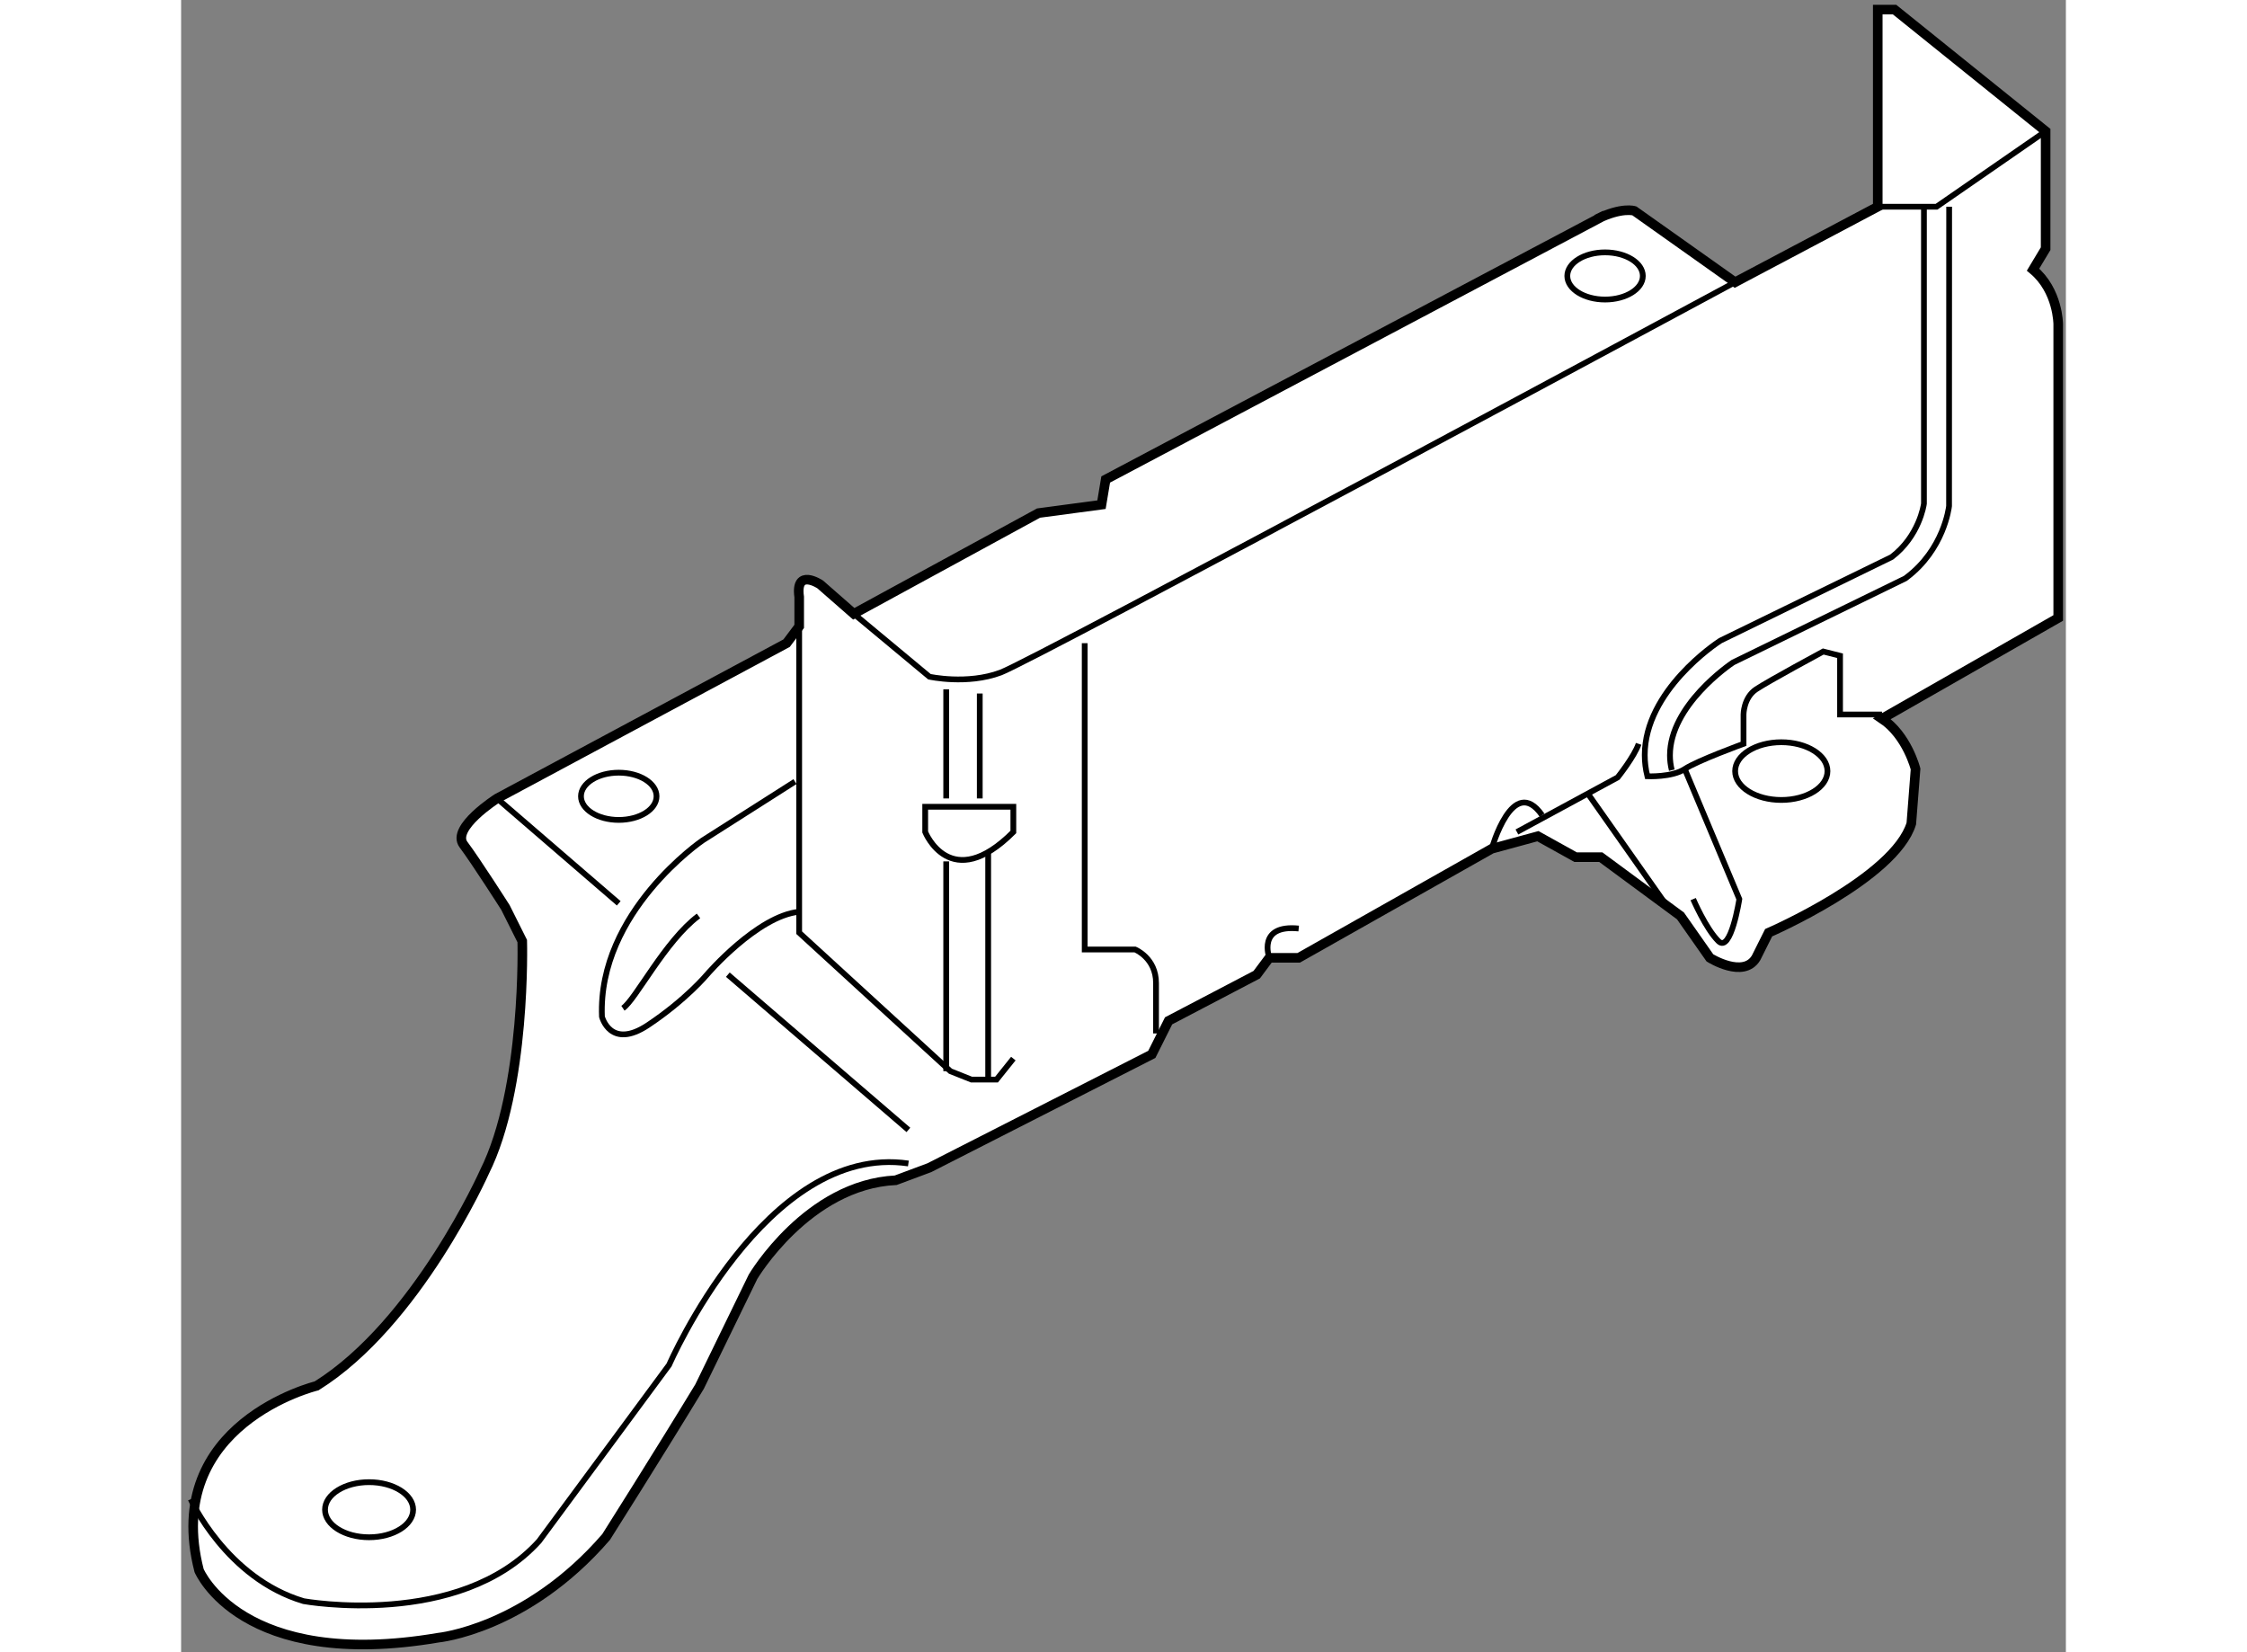 <?xml version="1.0" encoding="utf-8"?>
<!-- Generator: Adobe Illustrator 15.1.0, SVG Export Plug-In . SVG Version: 6.00 Build 0)  -->
<!DOCTYPE svg PUBLIC "-//W3C//DTD SVG 1.1//EN" "http://www.w3.org/Graphics/SVG/1.1/DTD/svg11.dtd">
<svg version="1.1" xmlns="http://www.w3.org/2000/svg" xmlns:xlink="http://www.w3.org/1999/xlink" x="0px" y="0px" width="244.8px"
	 height="180px" viewBox="84.298 88.543 98.23 86.109" enable-background="new 0 0 244.8 180" xml:space="preserve">
	
<rect x="84.298" y="88.543" width="98.23" height="86.109" fill="#808080" stroke="none"/>
	
<g><path fill="#FFFFFF" stroke="#000000" stroke-width="0.5" d="M158.51,99.755l-26.025,13.777l-0.219,1.313l-3.281,0.438
			l-9.63,5.249l-1.75-1.531c0,0-1.312-0.874-1.094,0.656v1.531l-0.656,0.875l-15.091,8.093c0,0-2.405,1.529-1.749,2.405
			c0.656,0.875,2.187,3.279,2.187,3.279l0.875,1.75c0,0,0.218,7.655-1.969,12.029c0,0-3.5,7.874-8.749,11.152
			c0,0-8.092,1.969-6.124,9.625c0,0,2.186,5.248,12.466,3.499c0,0,4.592-0.438,8.748-5.249c0,0,2.811-4.441,4.871-7.84l2.784-5.721
			c0,0,2.843-4.81,7.439-5.031l1.753-0.654l11.592-5.905l0.876-1.75l4.593-2.405l0.654-0.877h1.531l10.061-5.684l2.407-0.656
			l1.967,1.093h1.313l4.153,3.063l1.532,2.185c0,0,1.75,1.095,2.406,0l0.655-1.31c0,0,6.563-2.843,7.436-5.687l0.221-2.845
			c0,0-0.438-1.75-1.751-2.624l9.186-5.248v-15.311c0,0,0-1.749-1.312-2.843l0.656-1.093v-6.123l-7.873-6.337h-0.876v10.273
			l-7.437,3.936l-5.248-3.719c0,0-0.655-0.217-1.97,0.438L158.51,99.755z"></path><polyline fill="none" stroke="#000000" stroke-width="0.3" points="116.51,121.188 116.51,137.153 124.391,144.37 
			125.485,144.807 126.797,144.807 127.672,143.714 		"></polyline><path fill="none" stroke="#000000" stroke-width="0.3" d="M119.354,120.531l3.943,3.28c0,0,1.969,0.437,3.719-0.219
			c1.75-0.656,38.272-20.34,38.272-20.34"></path><polyline fill="none" stroke="#000000" stroke-width="0.3" points="172.726,99.317 175.787,99.317 181.475,95.381 		"></polyline><path fill="none" stroke="#000000" stroke-width="0.3" d="M116.292,129.278l-4.812,3.063c0,0-5.468,3.72-5.249,9.187
			c0,0,0.438,1.749,2.405,0.437c1.969-1.312,3.062-2.624,3.062-2.624s2.625-3.062,4.812-3.279"></path><path fill="none" stroke="#000000" stroke-width="0.3" d="M131.391,122.063v15.965h2.625c0,0,1.093,0.436,1.093,1.751
			c0,1.312,0,2.624,0,2.624"></path><path fill="none" stroke="#000000" stroke-width="0.3" d="M141.013,138.463c0,0-0.654-1.748,1.531-1.528"></path><path fill="none" stroke="#000000" stroke-width="0.3" d="M152.604,132.779c0,0,1.096-3.938,2.625-1.75"></path><path fill="none" stroke="#000000" stroke-width="0.3" d="M127.672,131.904v-1.313h-4.594v1.313
			C123.078,131.904,124.391,135.185,127.672,131.904z"></path><line fill="none" stroke="#000000" stroke-width="0.3" x1="126.36" y1="132.996" x2="126.36" y2="144.807"></line><line fill="none" stroke="#000000" stroke-width="0.3" x1="125.922" y1="130.155" x2="125.922" y2="124.687"></line><line fill="none" stroke="#000000" stroke-width="0.3" x1="124.173" y1="124.468" x2="124.173" y2="130.155"></line><line fill="none" stroke="#000000" stroke-width="0.3" x1="124.173" y1="133.436" x2="124.173" y2="144.37"></line><path fill="none" stroke="#000000" stroke-width="0.3" d="M153.917,131.904l5.25-2.844c0,0,0.874-1.094,1.094-1.75"></path><path fill="none" stroke="#000000" stroke-width="0.3" d="M161.989,128.682c-0.065-0.259-0.096-0.518-0.096-0.771
			c0-2.604,3.119-4.729,3.289-4.843c0.089-0.043,8.98-4.381,8.98-4.381l0.048-0.037c1.956-1.466,2.22-3.642,2.229-3.733l0.005-15.6"></path><path fill="none" stroke="#000000" stroke-width="0.3" d="M175.13,99.317c0,0,0,15.366,0,15.473
			c-0.009,0.077-0.247,1.69-1.68,2.784c-0.159,0.078-8.922,4.354-8.922,4.354l-0.034,0.021c-0.175,0.114-3.915,2.589-3.915,5.946
			c0,0.358,0.043,0.727,0.137,1.105c0,0,1.294,0.06,1.948-0.379c0.658-0.436,3.063-1.312,3.063-1.312v-1.529
			c0,0,0-0.876,0.656-1.313c0.655-0.437,3.499-1.969,3.499-1.969l0.876,0.221v3.062c0,0,1.53,0,2.186,0"></path><ellipse fill="none" stroke="#000000" stroke-width="0.3" cx="158.511" cy="102.925" rx="1.968" ry="1.229"></ellipse><ellipse fill="none" stroke="#000000" stroke-width="0.3" cx="107.107" cy="130.044" rx="1.969" ry="1.231"></ellipse><path fill="none" stroke="#000000" stroke-width="0.3" d="M96.39,167.223c0,0.794-1.029,1.438-2.297,1.438
			c-1.267,0-2.295-0.644-2.295-1.438c0-0.791,1.028-1.434,2.295-1.434C95.361,165.789,96.39,166.432,96.39,167.223z"></path><path fill="none" stroke="#000000" stroke-width="0.3" d="M170.102,128.733c0,0.828-1.079,1.502-2.405,1.502
			c-1.329,0-2.407-0.674-2.407-1.502c0-0.833,1.078-1.507,2.407-1.507C169.022,127.227,170.102,127.9,170.102,128.733z"></path><path fill="none" stroke="#000000" stroke-width="0.3" d="M107.325,141.09c0.656-0.438,2.188-3.5,3.938-4.812"></path><line fill="none" stroke="#000000" stroke-width="0.3" x1="100.764" y1="130.155" x2="107.106" y2="135.622"></line><line fill="none" stroke="#000000" stroke-width="0.3" x1="112.792" y1="139.34" x2="122.202" y2="147.431"></line><line fill="none" stroke="#000000" stroke-width="0.3" x1="157.637" y1="129.936" x2="161.791" y2="135.84"></line><path fill="none" stroke="#000000" stroke-width="0.3" d="M162.664,128.622l2.844,6.781c0,0-0.438,2.843-1.092,2.187
			c-0.657-0.655-1.313-2.187-1.313-2.187"></path><path fill="none" stroke="#000000" stroke-width="0.3" d="M84.798,166.678c0,0,1.858,4.116,5.885,5.313
			c0,0,8.112,1.468,12.268-3.126l6.78-9.186c0,0,5.03-11.591,12.471-10.498"></path></g>


</svg>